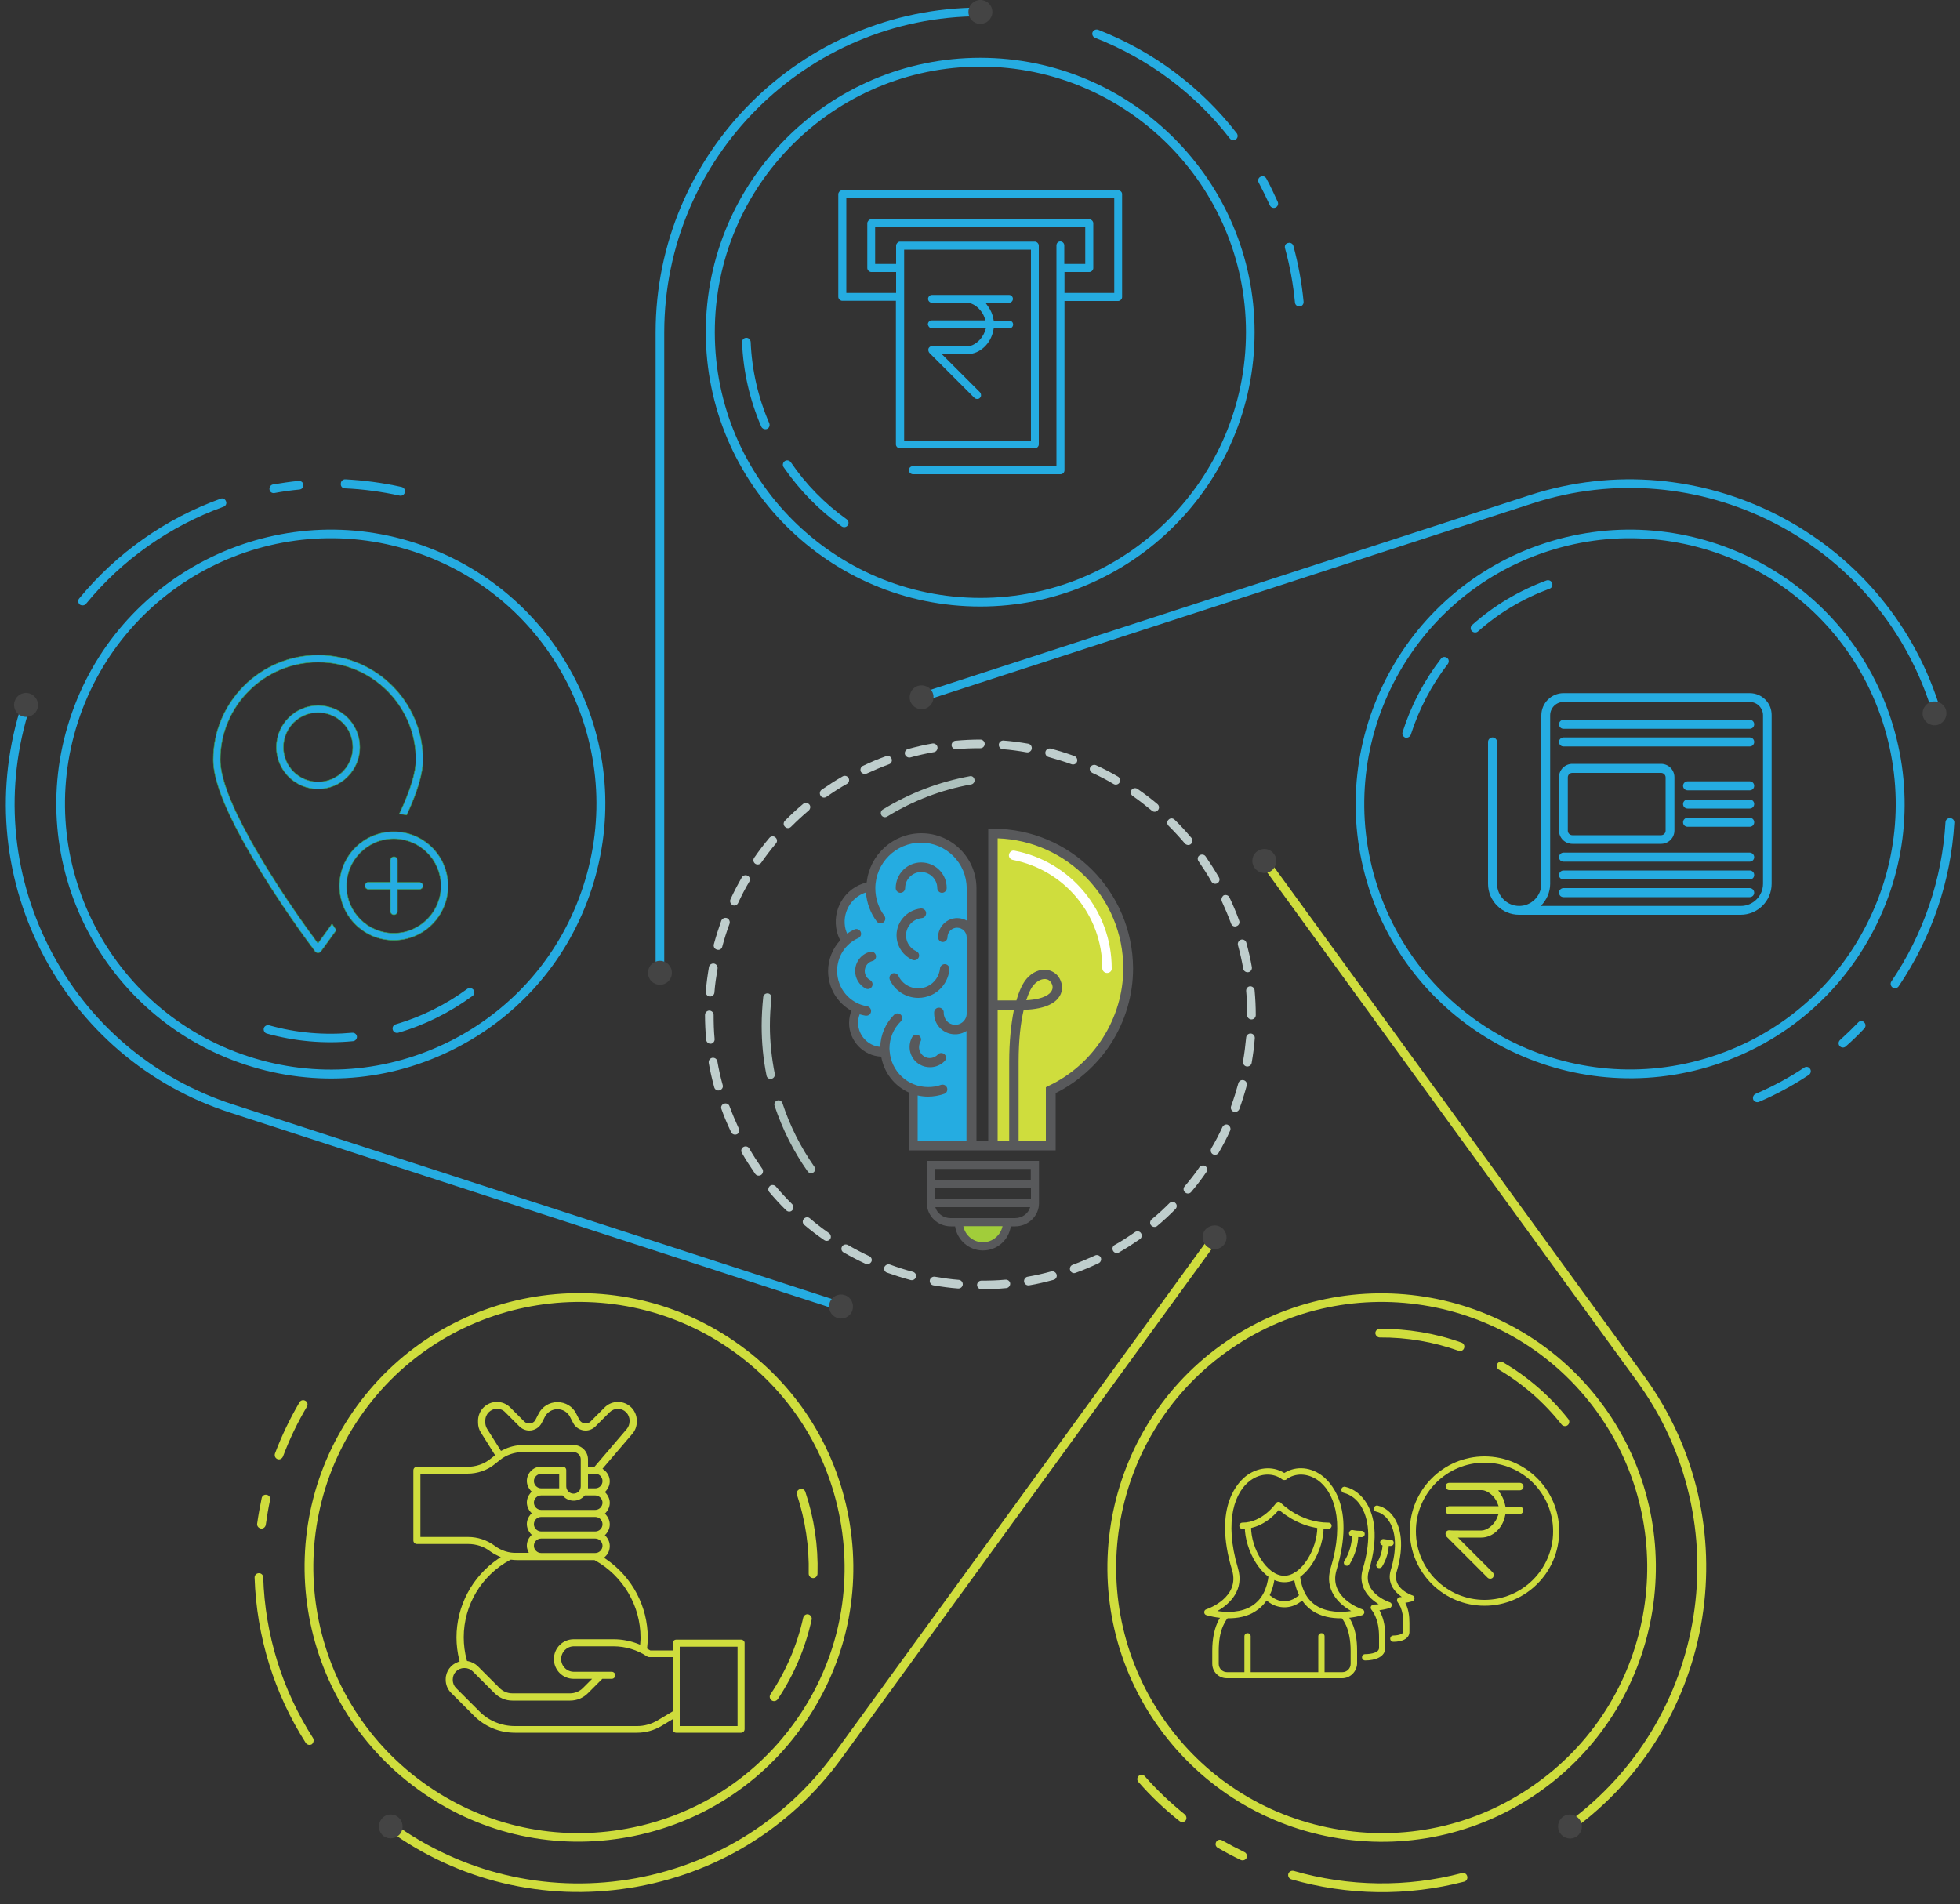 <?xml version="1.0" encoding="utf-8"?>
<!-- Generator: Adobe Illustrator 23.0.3, SVG Export Plug-In . SVG Version: 6.00 Build 0)  -->
<svg version="1.1" id="Layer_1" xmlns="http://www.w3.org/2000/svg" xmlns:xlink="http://www.w3.org/1999/xlink" x="0px" y="0px"
	 viewBox="0 0 1000 971.7" style="enable-background:new 0 0 1000 971.7;" xml:space="preserve">
<rect x="0" y="0" width="1000" height="971.7" fill="#333333" stroke="none"/>
<style type="text/css">
	.st0{fill:#25ACE1;}
	.st1{fill:#CFDD3D;}
	.st2{fill:#444444;}
	.st3{fill:#ADC1BD;}
	.st4{fill:#BFCECD;}
	.st5{fill:#A1CD3A;}
	.st6{fill:#58595B;}
	.st7{fill:#FFFFFF;}
	.st8{fill:none;stroke:#3EA352;stroke-width:0.25;stroke-miterlimit:10;}
</style>
<g>
	<path class="st0" d="M754.1,322.2c10.7-9.5,23-16.8,36.5-21.8c1.2-0.4,1.7-1.7,1.3-2.9c-0.4-1.1-1.7-1.7-2.9-1.3
		c-14,5.2-26.8,12.8-37.9,22.7c-0.9,0.8-1,2.2-0.2,3.1C751.8,322.9,753.2,323,754.1,322.2"/>
	<path class="st0" d="M719.8,374.9c4.2-13.1,10.5-25.2,18.9-36.1c0.7-1,0.6-2.4-0.4-3.1c-1-0.7-2.4-0.6-3.1,0.4
		c-8.7,11.3-15.3,23.9-19.6,37.5c-0.4,1.2,0.3,2.4,1.4,2.8C718.1,376.7,719.4,376,719.8,374.9z"/>
	<path class="st0" d="M874.9,543.4c35.6-11.6,64.5-36.3,81.5-69.6c17-33.3,20-71.2,8.4-106.8c-23.8-73.4-103-113.7-176.4-89.9
		c-73.4,23.8-113.7,103-89.9,176.4C722.3,526.9,801.4,567.2,874.9,543.4 M702.7,452.1c-23.1-71.1,15.9-147.7,87-170.8
		c71.1-23.1,147.7,15.9,170.8,87c11.2,34.4,8.3,71.2-8.1,103.4c-16.4,32.3-44.4,56.2-78.9,67.4C802.4,562.2,725.8,523.2,702.7,452.1
		"/>
	<path class="st1" d="M764.7,698.9c12.3,7.3,23.1,16.7,32,28c0.8,1,2.2,1.1,3.1,0.4c1-0.8,1.1-2.2,0.4-3.1
		c-9.3-11.7-20.5-21.5-33.3-29c-1.1-0.6-2.4-0.3-3,0.8C763.3,696.9,763.7,698.3,764.7,698.9"/>
	<path class="st1" d="M704,682.5c13.7-0.1,27.3,2.2,40.2,6.8c1.2,0.4,2.4-0.2,2.8-1.4c0.4-1.2-0.2-2.4-1.4-2.8
		c-13.4-4.8-27.5-7.1-41.7-7c-1.2,0-2.2,1-2.2,2.2C701.8,681.5,702.8,682.5,704,682.5"/>
	<path class="st1" d="M591.7,882.1c22,30.2,54.4,50.1,91.3,56c36.9,5.8,73.9-3,104.2-25c62.4-45.4,76.3-133.1,31-195.5
		c-45.4-62.4-133.1-76.3-195.5-31C560.2,731.9,546.3,819.6,591.7,882.1 M625.3,690.2c60.5-43.9,145.4-30.5,189.3,30
		c43.9,60.5,30.5,145.4-30,189.3c-29.3,21.3-65.1,29.9-100.9,24.2c-35.7-5.7-67.2-24.9-88.4-54.2C551.4,819,564.8,734.1,625.3,690.2
		"/>
	<path class="st0" d="M920.5,544.8c-7.8,5.2-16.2,9.7-24.8,13.4c-1.1,0.5-1.6,1.8-1.2,2.9c0.5,1.1,1.8,1.6,2.9,1.2
		c8.9-3.8,17.5-8.5,25.5-13.8c1-0.7,1.3-2.1,0.6-3.1C922.9,544.4,921.5,544.1,920.5,544.8"/>
	<path class="st0" d="M948.1,521.7c-3,3.1-6.1,6.1-9.3,9c-0.9,0.8-1,2.2-0.2,3.1c0.8,0.9,2.2,1,3.1,0.2c3.3-2.9,6.5-6,9.5-9.2
		c0.8-0.9,0.8-2.3-0.1-3.1C950.4,520.8,948.9,520.8,948.1,521.7"/>
	<path class="st0" d="M992.6,419.5c-1.7,29-11.2,57.1-27.6,81.3c-0.7,1-0.4,2.4,0.6,3.1c1,0.7,2.4,0.4,3.1-0.6
		c16.8-24.8,26.7-53.7,28.4-83.5c0.1-1.2-0.9-2.3-2.1-2.3C993.7,417.4,992.7,418.3,992.6,419.5"/>
	<path class="st0" d="M989.1,359.1c-28.2-86.9-121.9-134.6-208.7-106.4l-310.9,101l1.4,4.2l310.9-101
		c84.5-27.5,175.7,19,203.1,103.5L989.1,359.1z"/>
	<path class="st1" d="M604.5,925.9c-7.3-5.9-14.2-12.4-20.4-19.5c-0.8-0.9-2.2-1-3.1-0.2c-0.9,0.8-1,2.2-0.2,3.1
		c6.4,7.3,13.4,14,21,20c1,0.8,2.4,0.6,3.1-0.3C605.6,928.1,605.4,926.7,604.5,925.9"/>
	<path class="st1" d="M634.9,945.1c-3.9-1.9-7.7-3.9-11.4-6c-1.1-0.6-2.4-0.3-3,0.8c-0.6,1.1-0.3,2.4,0.8,3
		c3.8,2.2,7.7,4.3,11.7,6.2c1.1,0.5,2.4,0.1,3-1C636.5,946.9,636,945.6,634.9,945.1"/>
	<path class="st1" d="M745.9,955.8c-28.1,7.4-57.8,7-85.8-1.1c-1.2-0.3-2.4,0.3-2.8,1.5c-0.3,1.2,0.3,2.4,1.5,2.8
		c28.8,8.3,59.3,8.7,88.2,1.2c1.2-0.3,1.9-1.5,1.6-2.7C748.3,956.2,747.1,955.5,745.9,955.8"/>
	<path class="st1" d="M802.3,933.8c73.9-53.7,90.3-157.5,36.7-231.4L646.8,438l-3.6,2.6l192.1,264.4
		c52.2,71.9,36.2,172.9-35.7,225.2L802.3,933.8z"/>
	<path class="st2" d="M797.4,927.1c2.7-2,6.5-1.4,8.5,1.4c2,2.7,1.4,6.5-1.3,8.5c-2.7,2-6.5,1.4-8.5-1.4
		C794.1,932.9,794.7,929.1,797.4,927.1"/>
	<path class="st2" d="M641.5,434.4c2.7-2,6.5-1.4,8.5,1.4c2,2.7,1.4,6.5-1.3,8.5c-2.7,2-6.5,1.4-8.5-1.3
		C638.1,440.2,638.7,436.3,641.5,434.4"/>
	<path class="st1" d="M409.8,825.5c-3.1,14-8.7,27.1-16.7,39.1c-0.7,1-0.4,2.4,0.6,3.1c1,0.7,2.4,0.4,3.1-0.6
		c8.3-12.4,14.1-26.1,17.3-40.6c0.3-1.2-0.5-2.4-1.7-2.7C411.3,823.5,410.1,824.3,409.8,825.5"/>
	<path class="st1" d="M406.6,762.7c4.3,13,6.3,26.6,6,40.3c0,1.2,0.9,2.2,2.2,2.3c1.2,0,2.2-0.9,2.3-2.2c0.4-14.2-1.7-28.3-6.2-41.8
		c-0.4-1.2-1.6-1.8-2.8-1.4C406.9,760.3,406.2,761.5,406.6,762.7"/>
	<path class="st1" d="M182.1,717.5c-45.4,62.4-31.5,150.1,31,195.5c30.2,22,67.2,30.9,104.2,25c36.9-5.9,69.4-25.7,91.3-56
		c22-30.2,30.9-67.2,25-104.2c-5.9-36.9-25.7-69.4-56-91.3C315.2,641.2,227.5,655.1,182.1,717.5 M375,690.2
		c29.3,21.3,48.5,52.7,54.2,88.4c5.7,35.8-2.9,71.6-24.2,100.9c-21.3,29.3-52.7,48.5-88.4,54.2c-35.8,5.7-71.6-2.9-100.9-24.2
		c-60.5-43.9-73.9-128.8-30-189.3C229.6,659.7,314.6,646.3,375,690.2"/>
	<path class="st1" d="M144.4,743.2c3.3-8.8,7.4-17.3,12.2-25.4c0.6-1.1,0.3-2.4-0.8-3c-1.1-0.6-2.4-0.3-3,0.8
		c-4.9,8.3-9.1,17.1-12.5,26.1c-0.4,1.2,0.1,2.4,1.3,2.9C142.7,745,143.9,744.4,144.4,743.2"/>
	<path class="st1" d="M135.6,778.1c0.6-4.3,1.3-8.5,2.2-12.7c0.3-1.2-0.5-2.4-1.7-2.6c-1.2-0.3-2.4,0.5-2.6,1.7
		c-0.9,4.3-1.7,8.7-2.3,13c-0.2,1.2,0.7,2.3,1.9,2.5C134.3,780.2,135.4,779.3,135.6,778.1z"/>
	<path class="st1" d="M159.7,886.9c-15.7-24.5-24.5-52.8-25.4-82c0-1.2-1.1-2.2-2.3-2.1c-1.2,0-2.2,1.1-2.1,2.3
		c1,30,10,59.1,26.1,84.3c0.7,1,2,1.3,3.1,0.7C160,889.3,160.3,888,159.7,886.9"/>
	<path class="st1" d="M198,933.8c35.8,26,79.6,36.5,123.3,29.6c43.7-6.9,82.1-30.4,108.1-66.2l192.1-264.4l-3.6-2.6L425.8,894.6
		c-25.3,34.8-62.7,57.7-105.2,64.5c-42.5,6.7-85.1-3.5-120-28.8L198,933.8z"/>
	<path class="st2" d="M202.9,927.1c2.7,2,3.3,5.8,1.4,8.5c-2,2.7-5.8,3.3-8.5,1.4c-2.7-2-3.3-5.8-1.3-8.5
		C196.3,925.7,200.2,925.1,202.9,927.1"/>
	<path class="st2" d="M623.3,626.5c2.7,2,3.3,5.8,1.3,8.5c-2,2.7-5.8,3.3-8.5,1.3c-2.7-2-3.3-5.8-1.4-8.5
		C616.8,625.1,620.6,624.5,623.3,626.5"/>
	<path class="st0" d="M179.7,527c-14.3,1.3-28.5,0.1-42.4-3.8c-1.2-0.3-2.4,0.4-2.7,1.5c-0.3,1.2,0.4,2.4,1.5,2.7
		c14.4,4,29.2,5.3,44,3.9c1.2-0.1,2.1-1.2,2-2.4C182,527.8,180.9,526.9,179.7,527"/>
	<path class="st0" d="M238.4,504.6c-11,8.1-23.3,14.2-36.5,18.1c-1.2,0.3-1.9,1.6-1.5,2.8c0.3,1.2,1.6,1.8,2.8,1.5
		c13.7-4,26.4-10.4,37.9-18.8c1-0.7,1.2-2.1,0.5-3.1C240.8,504.1,239.4,503.9,238.4,504.6"/>
	<path class="st0" d="M212,277.1C138.6,253.3,59.4,293.6,35.6,367c-23.9,73.4,16.5,152.5,89.9,176.4c35.6,11.6,73.5,8.6,106.8-8.4
		c33.3-17,58-45.9,69.6-81.5c11.6-35.6,8.6-73.5-8.4-106.8C276.5,313.4,247.5,288.7,212,277.1 M297.6,452.1
		c-11.2,34.4-35.1,62.4-67.4,78.9c-32.3,16.4-69,19.3-103.4,8.1c-71.1-23.1-110.1-99.7-87-170.8c23.1-71.1,99.7-110.1,170.8-87
		c34.4,11.2,62.4,35.1,78.9,67.4C305.9,381,308.8,417.7,297.6,452.1"/>
	<path class="st0" d="M175.9,249.2c9.4,0.4,18.8,1.7,28,3.7c1.2,0.3,2.4-0.5,2.7-1.7c0.3-1.2-0.5-2.4-1.7-2.7
		c-9.4-2.1-19.1-3.4-28.7-3.9c-1.2-0.1-2.3,0.9-2.3,2.1C173.7,248.1,174.6,249.1,175.9,249.2"/>
	<path class="st0" d="M140,251.6c4.2-0.8,8.5-1.4,12.8-1.8c1.2-0.1,2.1-1.2,2-2.4c-0.1-1.2-1.2-2.1-2.4-2c-4.4,0.4-8.8,1.1-13.1,1.8
		c-1.2,0.2-2,1.4-1.8,2.6C137.6,251,138.8,251.8,140,251.6"/>
	<path class="st0" d="M43.9,308.1c18.4-22.5,42.7-39.6,70.1-49.5c1.2-0.4,1.8-1.7,1.3-2.8c-0.4-1.2-1.7-1.8-2.8-1.3
		c-28.2,10.2-53.1,27.8-72.1,50.9c-0.8,0.9-0.6,2.3,0.3,3.1C41.8,309.2,43.2,309,43.9,308.1z"/>
	<path class="st0" d="M11.2,359.1C-2.5,401.1,1,446,21.1,485.5c20.1,39.4,54.3,68.7,96.4,82.3l310.9,101l1.4-4.2l-310.9-101
		c-41-13.3-74.3-41.8-93.8-80.1c-19.5-38.4-23-82.1-9.7-123L11.2,359.1z"/>
	<path class="st2" d="M19.1,361.6c-1,3.2-4.5,5-7.7,3.9c-3.2-1-5-4.5-3.9-7.7c1-3.2,4.5-5,7.7-3.9C18.4,355,20.1,358.4,19.1,361.6"
		/>
	<path class="st2" d="M434.9,668.6c-1,3.2-4.5,5-7.7,3.9c-3.2-1-5-4.5-3.9-7.7c1-3.2,4.5-5,7.7-3.9
		C434.2,661.9,435.9,665.4,434.9,668.6"/>
	<path class="st0" d="M392.5,216c-5.7-13.1-8.9-27.1-9.5-41.5c-0.1-1.2-1.1-2.2-2.3-2.1c-1.2,0-2.2,1.1-2.1,2.3
		c0.6,14.9,3.9,29.4,9.8,43c0.5,1.1,1.8,1.6,2.9,1.2C392.4,218.5,392.9,217.2,392.5,216"/>
	<path class="st0" d="M432,265c-11.2-8-20.8-17.8-28.5-29.1c-0.7-1-2.1-1.3-3.1-0.6c-1,0.7-1.3,2.1-0.6,3.1
		c8.1,11.7,18,21.9,29.6,30.2c1,0.7,2.4,0.5,3.1-0.5C433.2,267.1,433,265.7,432,265"/>
	<path class="st0" d="M640.1,169.5c0-77.2-62.8-140-140-140c-77.2,0-140,62.8-140,140c0,77.2,62.8,140,140,140
		C577.3,309.5,640.1,246.7,640.1,169.5 M500.2,305.1c-74.7,0-135.5-60.8-135.5-135.5C364.6,94.8,425.4,34,500.2,34
		c74.7,0,135.5,60.8,135.5,135.5C635.7,244.3,574.9,305.1,500.2,305.1"/>
	<path class="st0" d="M655.6,126.6c2.5,9,4.2,18.4,5.1,27.8c0.1,1.2,1.2,2.1,2.4,2c1.2-0.1,2.1-1.2,2-2.4
		c-0.9-9.6-2.7-19.2-5.2-28.5c-0.3-1.2-1.6-1.9-2.7-1.5C656,124.1,655.3,125.4,655.6,126.6"/>
	<path class="st0" d="M642.2,93.2c2,3.8,3.9,7.7,5.7,11.6c0.5,1.1,1.8,1.6,2.9,1.1c1.1-0.5,1.6-1.8,1.1-2.9c-1.8-4-3.7-8-5.8-11.9
		c-0.6-1.1-1.9-1.5-3-0.9C642,90.7,641.6,92.1,642.2,93.2"/>
	<path class="st0" d="M558.7,19.3c27.1,10.6,50.9,28.3,68.8,51.4c0.8,1,2.1,1.1,3.1,0.4c1-0.8,1.1-2.1,0.4-3.1
		c-18.4-23.7-42.8-41.9-70.7-52.8c-1.1-0.4-2.4,0.1-2.9,1.3C557,17.6,557.6,18.9,558.7,19.3"/>
	<path class="st0" d="M500.2,3.9c-91.3,0-165.7,74.3-165.7,165.7v326.9h4.4V169.5C339,80.6,411.3,8.3,500.2,8.3V3.9z"/>
	<path class="st2" d="M500.2,12.2c-3.4,0-6.1-2.7-6.1-6.1s2.7-6.1,6.1-6.1c3.4,0,6.1,2.7,6.1,6.1S503.5,12.2,500.2,12.2"/>
	<path class="st2" d="M336.7,502.5c-3.4,0-6.1-2.7-6.1-6.1c0-3.4,2.7-6.1,6.1-6.1s6.1,2.7,6.1,6.1
		C342.8,499.8,340.1,502.5,336.7,502.5"/>
	<path class="st3" d="M399.2,562.9c-0.4-1.1-1.6-1.7-2.7-1.3c-1.1,0.4-1.7,1.6-1.3,2.7c4,11.9,9.6,23.2,16.9,33.5
		c0.7,0.9,2,1.2,2.9,0.5c1-0.7,1.2-2,0.5-2.9C408.5,585.4,403,574.5,399.2,562.9 M392.8,523.4c0-4.8,0.3-9.5,0.8-14.2
		c0.1-1.2-0.7-2.2-1.9-2.3c-1.1-0.1-2.2,0.7-2.3,1.9c-0.5,4.8-0.8,9.8-0.8,14.7c0,8.5,0.8,17,2.5,25.4c0.2,1.1,1.3,1.9,2.5,1.6
		c1.1-0.2,1.9-1.3,1.7-2.5C393.7,539.9,392.8,531.7,392.8,523.4 M494.8,396.1c-15.8,2.9-30.7,8.6-44.4,17c-1,0.6-1.3,1.9-0.7,2.9
		c0.6,1,1.9,1.3,2.9,0.7c13.2-8.1,27.7-13.7,42.9-16.4c1.1-0.2,1.9-1.3,1.7-2.4C497,396.6,495.9,395.8,494.8,396.1"/>
	<path class="st4" d="M487.9,382.3c4.1-0.4,8.2-0.5,12.3-0.5c1.2,0,2.2-1,2.2-2.2c0-1.2-1-2.2-2.2-2.2c-4.2,0-8.5,0.2-12.7,0.6
		c-1.2,0.1-2.1,1.2-2,2.4C485.6,381.5,486.7,382.4,487.9,382.3"/>
	<path class="st4" d="M513,653c-4.1,0.4-8.2,0.5-12.3,0.5c-1.2,0-2.2,1-2.2,2.2c0,1.2,1,2.2,2.2,2.2c4.2,0,8.5-0.2,12.7-0.6
		c1.2-0.1,2.1-1.2,2-2.4C515.3,653.8,514.2,652.9,513,653"/>
	<path class="st4" d="M464.5,386.5c3.9-1.1,8-2,12-2.7c1.2-0.2,2-1.4,1.8-2.6c-0.2-1.2-1.4-2-2.6-1.8c-4.2,0.7-8.3,1.7-12.4,2.8
		c-1.2,0.3-1.9,1.5-1.6,2.7C462.1,386.1,463.3,386.8,464.5,386.5"/>
	<path class="st4" d="M536.3,648.8c-3.9,1.1-8,2-12,2.7c-1.2,0.2-2,1.4-1.8,2.6c0.2,1.2,1.4,2,2.6,1.8c4.2-0.7,8.3-1.7,12.4-2.8
		c1.2-0.3,1.9-1.5,1.6-2.7C538.7,649.2,537.5,648.5,536.3,648.8"/>
	<path class="st4" d="M442.3,394.7c3.7-1.7,7.5-3.3,11.3-4.7c1.2-0.4,1.7-1.7,1.3-2.8c-0.4-1.2-1.7-1.8-2.9-1.3
		c-4,1.4-7.9,3.1-11.7,4.9c-1.1,0.5-1.6,1.8-1.1,3C439.8,394.8,441.1,395.2,442.3,394.7"/>
	<path class="st4" d="M558.6,640.7c-3.7,1.7-7.5,3.3-11.3,4.7c-1.2,0.4-1.7,1.7-1.3,2.8c0.4,1.2,1.7,1.8,2.8,1.3
		c4-1.4,7.9-3.1,11.7-4.9c1.1-0.5,1.6-1.8,1.1-3C561,640.6,559.7,640.1,558.6,640.7"/>
	<path class="st4" d="M421.7,406.6c3.3-2.3,6.8-4.6,10.4-6.6c1.1-0.6,1.4-2,0.8-3c-0.6-1.1-2-1.4-3-0.8c-3.7,2.1-7.2,4.4-10.7,6.8
		c-1,0.7-1.2,2.1-0.5,3.1C419.3,407.1,420.7,407.3,421.7,406.6"/>
	<path class="st4" d="M579.1,628.7c-3.3,2.3-6.8,4.6-10.4,6.6c-1.1,0.6-1.4,2-0.8,3c0.6,1.1,2,1.4,3,0.8c3.7-2.1,7.2-4.4,10.7-6.8
		c1-0.7,1.2-2.1,0.5-3.1C581.5,628.3,580.1,628,579.1,628.7"/>
	<path class="st4" d="M403.6,421.9c2.9-2.9,5.9-5.7,9-8.3c0.9-0.8,1.1-2.2,0.3-3.1c-0.8-0.9-2.2-1.1-3.1-0.3
		c-3.2,2.7-6.4,5.6-9.3,8.6c-0.9,0.9-0.9,2.3,0,3.1C401.3,422.8,402.7,422.8,403.6,421.9"/>
	<path class="st4" d="M596.7,613.9c-2.9,2.9-5.9,5.7-9.1,8.3c-0.9,0.8-1.1,2.2-0.3,3.1c0.8,0.9,2.2,1.1,3.1,0.3
		c3.2-2.7,6.4-5.6,9.3-8.6c0.9-0.9,0.9-2.3,0-3.1C599,613.1,597.6,613.1,596.7,613.9"/>
	<path class="st4" d="M388.4,440.2c2.3-3.3,4.8-6.6,7.5-9.8c0.8-0.9,0.7-2.3-0.3-3.1c-0.9-0.8-2.3-0.7-3.1,0.3
		c-2.7,3.2-5.3,6.6-7.7,10.1c-0.7,1-0.5,2.4,0.6,3.1C386.3,441.4,387.7,441.2,388.4,440.2"/>
	<path class="st4" d="M611.9,595.7c-2.3,3.4-4.9,6.6-7.5,9.7c-0.8,0.9-0.7,2.3,0.3,3.1c0.9,0.8,2.3,0.7,3.1-0.3
		c2.7-3.2,5.3-6.6,7.7-10.1c0.7-1,0.5-2.4-0.6-3.1C614,594.5,612.6,594.7,611.9,595.7"/>
	<path class="st4" d="M376.6,460.8c1.7-3.7,3.6-7.4,5.7-10.9c0.6-1.1,0.3-2.4-0.8-3c-1.1-0.6-2.4-0.2-3,0.8
		c-2.1,3.7-4.1,7.4-5.8,11.2c-0.5,1.1,0,2.4,1.1,3C374.7,462.4,376.1,461.9,376.6,460.8"/>
	<path class="st4" d="M623.7,575.1c-1.7,3.7-3.6,7.4-5.7,10.9c-0.6,1.1-0.2,2.4,0.8,3c1.1,0.6,2.4,0.2,3-0.8
		c2.1-3.6,4.1-7.4,5.8-11.2c0.5-1.1,0-2.4-1.1-3C625.6,573.5,624.3,574,623.7,575.1"/>
	<path class="st4" d="M368.5,483.1c1-3.9,2.3-7.9,3.7-11.7c0.4-1.2-0.2-2.4-1.3-2.9c-1.2-0.4-2.4,0.2-2.9,1.3c-1.4,4-2.7,8-3.8,12.1
		c-0.3,1.2,0.4,2.4,1.6,2.7C367,485,368.2,484.3,368.5,483.1"/>
	<path class="st4" d="M631.8,552.8c-1.1,4-2.3,7.9-3.7,11.7c-0.4,1.2,0.2,2.4,1.3,2.8c1.2,0.4,2.4-0.2,2.9-1.3
		c1.4-3.9,2.7-8,3.8-12.1c0.3-1.2-0.4-2.4-1.6-2.7C633.3,550.9,632.1,551.6,631.8,552.8"/>
	<path class="st4" d="M364.5,506.5c0.3-4.1,0.9-8.1,1.6-12.2c0.2-1.2-0.6-2.4-1.8-2.6c-1.2-0.2-2.4,0.6-2.6,1.8
		c-0.7,4.2-1.3,8.4-1.6,12.6c-0.1,1.2,0.8,2.3,2,2.4C363.3,508.6,364.4,507.7,364.5,506.5"/>
	<path class="st4" d="M635.8,529.4c-0.4,4.1-0.9,8.2-1.6,12.2c-0.2,1.2,0.6,2.4,1.8,2.6s2.4-0.6,2.6-1.8c0.7-4.1,1.3-8.3,1.6-12.6
		c0.1-1.2-0.8-2.3-2-2.4C637,527.3,635.9,528.2,635.8,529.4"/>
	<path class="st4" d="M364.6,530.2c-0.4-4.1-0.5-8.2-0.5-12.3c0-1.2-1-2.2-2.2-2.2c-1.2,0-2.2,1-2.2,2.2c0,4.2,0.2,8.5,0.6,12.7
		c0.1,1.2,1.2,2.1,2.4,2C363.8,532.5,364.7,531.4,364.6,530.2"/>
	<path class="st4" d="M635.8,505.7c0.4,4.1,0.5,8.2,0.5,12.3c0,1.2,1,2.2,2.2,2.2c1.2,0,2.2-1,2.2-2.2c0-4.2-0.2-8.4-0.6-12.7
		c-0.1-1.2-1.2-2.1-2.4-2C636.6,503.4,635.7,504.4,635.8,505.7"/>
	<path class="st4" d="M368.7,553.6c-1.1-3.9-2-8-2.7-12c-0.2-1.2-1.4-2-2.6-1.8c-1.2,0.2-2,1.4-1.8,2.6c0.7,4.2,1.7,8.3,2.8,12.4
		c0.3,1.2,1.5,1.9,2.7,1.6C368.4,556,369.1,554.8,368.7,553.6"/>
	<path class="st4" d="M631.6,482.3c1.1,4,2,8,2.7,12c0.2,1.2,1.4,2,2.6,1.8c1.2-0.2,2-1.4,1.8-2.6c-0.7-4.1-1.7-8.3-2.8-12.4
		c-0.3-1.2-1.5-1.9-2.7-1.6C632,479.9,631.3,481.1,631.6,482.3"/>
	<path class="st4" d="M376.9,575.8c-1.7-3.7-3.3-7.5-4.7-11.3c-0.4-1.2-1.7-1.7-2.8-1.3c-1.2,0.4-1.8,1.7-1.3,2.8
		c1.4,4,3.1,7.9,4.9,11.7c0.5,1.1,1.8,1.6,3,1.1C377,578.3,377.4,577,376.9,575.8"/>
	<path class="st4" d="M623.4,460c1.7,3.7,3.3,7.5,4.7,11.3h0c0.4,1.2,1.7,1.8,2.8,1.3c1.2-0.4,1.8-1.7,1.3-2.9
		c-1.4-3.9-3.1-7.9-4.9-11.7c-0.5-1.1-1.8-1.6-3-1.1C623.4,457.6,622.9,458.9,623.4,460"/>
	<path class="st4" d="M388.9,596.4c-2.3-3.3-4.6-6.8-6.6-10.3c-0.6-1.1-2-1.4-3-0.8c-1.1,0.6-1.4,2-0.8,3c2.1,3.7,4.4,7.2,6.8,10.7
		c0.7,1,2.1,1.2,3.1,0.5C389.3,598.8,389.6,597.4,388.9,596.4"/>
	<path class="st4" d="M611.5,439.5c2.3,3.4,4.6,6.8,6.6,10.4c0.6,1.1,2,1.4,3,0.8c1.1-0.6,1.4-2,0.8-3c-2.1-3.6-4.4-7.2-6.8-10.7
		c-0.7-1-2.1-1.2-3.1-0.5C611,437.1,610.8,438.5,611.5,439.5"/>
	<path class="st4" d="M404.2,614.5c-2.9-2.9-5.7-5.9-8.3-9c-0.8-0.9-2.2-1.1-3.1-0.3c-0.9,0.8-1.1,2.2-0.3,3.1
		c2.7,3.2,5.6,6.4,8.6,9.3c0.9,0.9,2.3,0.9,3.1,0C405,616.8,405,615.4,404.2,614.5"/>
	<path class="st4" d="M596.2,421.4c2.9,2.9,5.7,5.9,8.3,9c0.8,0.9,2.2,1.1,3.1,0.3c0.9-0.8,1.1-2.2,0.3-3.1
		c-2.7-3.2-5.6-6.4-8.6-9.3c-0.9-0.9-2.3-0.9-3.1,0C595.3,419.1,595.3,420.5,596.2,421.4"/>
	<path class="st4" d="M422.9,629.2c-3.3-2.3-6.6-4.8-9.7-7.5c-0.9-0.8-2.3-0.7-3.1,0.3c-0.8,0.9-0.7,2.3,0.3,3.1
		c3.2,2.7,6.6,5.3,10.1,7.7h0c1,0.7,2.4,0.5,3.1-0.6C424.2,631.3,423.9,629.9,422.9,629.2"/>
	<path class="st4" d="M577.9,406.2c3.4,2.3,6.6,4.9,9.8,7.5c0.9,0.8,2.3,0.7,3.1-0.3c0.8-0.9,0.7-2.3-0.3-3.1
		c-3.2-2.7-6.6-5.3-10.1-7.7c-1-0.7-2.4-0.5-3.1,0.5C576.7,404.1,576.9,405.5,577.9,406.2"/>
	<path class="st4" d="M443.5,641c-3.6-1.7-7.3-3.6-10.9-5.7c-1.1-0.6-2.4-0.2-3,0.8c-0.6,1.1-0.3,2.4,0.8,3
		c3.7,2.1,7.5,4.1,11.2,5.8c1.1,0.5,2.4,0,3-1.1C445.1,642.8,444.6,641.5,443.5,641"/>
	<path class="st4" d="M557.3,394.4c3.7,1.7,7.4,3.6,10.9,5.7c1.1,0.6,2.4,0.2,3-0.8c0.6-1.1,0.2-2.4-0.8-3
		c-3.6-2.1-7.4-4.1-11.2-5.8c-1.1-0.5-2.4,0-3,1.1C555.7,392.5,556.2,393.8,557.3,394.4"/>
	<path class="st4" d="M465.8,649c-3.9-1-7.9-2.3-11.7-3.7c-1.2-0.4-2.4,0.2-2.9,1.3c-0.4,1.2,0.2,2.4,1.3,2.8c4,1.4,8,2.7,12.1,3.8
		c1.2,0.3,2.4-0.4,2.7-1.6C467.7,650.6,467,649.4,465.8,649"/>
	<path class="st4" d="M535,386.3c3.9,1.1,7.9,2.3,11.7,3.7c1.2,0.4,2.4-0.2,2.8-1.3c0.4-1.2-0.2-2.4-1.3-2.9
		c-3.9-1.4-8-2.7-12.1-3.8c-1.2-0.3-2.4,0.4-2.7,1.6C533.1,384.8,533.8,386,535,386.3"/>
	<path class="st4" d="M489.2,653.1c-4-0.3-8.1-0.9-12.2-1.6c-1.2-0.2-2.4,0.6-2.6,1.8c-0.2,1.2,0.6,2.4,1.8,2.6
		c4.2,0.7,8.4,1.3,12.6,1.6c1.2,0.1,2.3-0.8,2.4-2C491.3,654.3,490.4,653.2,489.2,653.1"/>
	<path class="st4" d="M511.6,382.3c4.1,0.3,8.2,0.9,12.2,1.6c1.2,0.2,2.4-0.6,2.6-1.8c0.2-1.2-0.6-2.4-1.8-2.6
		c-4.1-0.7-8.4-1.3-12.6-1.6c-1.2-0.1-2.3,0.8-2.4,2C509.5,381.1,510.4,382.2,511.6,382.3"/>
	<path class="st1" d="M506.8,425.3c-0.1,0-0.1,0-0.2,0v159.2h29.5v-28.3c23.3-11,39.4-34.7,39.4-62.2
		C575.5,456.1,544.7,425.3,506.8,425.3"/>
	<path class="st5" d="M501.5,635.9c6.8,0,12.3-5.5,12.3-12.3h-24.6C489.2,630.4,494.7,635.9,501.5,635.9"/>
	<path class="st6" d="M517.8,621.6h-32.8c-3.7,0-6.9-2.4-7.8-5.6h48.4C524.7,619.2,521.6,621.6,517.8,621.6 M501.5,633.9
		c-4.9,0-9.1-3.5-10-8.2h20C510.5,630.4,506.4,633.9,501.5,633.9 M525.9,602.1h-49v-5.6h49V602.1z M477,606.2h49v5.7h-49V606.2z
		 M472.9,592.4v21.6c0,6.5,5.5,11.8,12.2,11.8h2.2c1,6.9,7,12.3,14.2,12.3c7.2,0,13.2-5.3,14.2-12.3h2.2c6.7,0,12.2-5.3,12.2-11.8
		v-21.6H472.9z"/>
	<path class="st7" d="M564.8,496.5c-1.3,0-2.4-1.1-2.4-2.4c0-27-19.2-50.2-45.7-55.3c-1.3-0.3-2.2-1.5-1.9-2.8
		c0.3-1.3,1.5-2.2,2.8-1.9c28.7,5.5,49.6,30.7,49.6,60C567.3,495.5,566.2,496.5,564.8,496.5"/>
	<path class="st0" d="M470,427.9c-13.9,0-25.2,11-25.7,24.8c-1,0.1-1.8,0.3-2,0.3c-9.7,2.5-15.6,12.3-13.1,22.1
		c0.2,0.8,0.9,2.5,2.1,5.2c-3.5,3.7-6.5,9.5-6.5,15c0,8.1,3.9,15.3,12.7,19.1c-1.5,3.4-2,6.1-2,7.9c0,8.2,6.6,14.8,14.8,14.8
		c0.1,0,0.7,0,1.4-0.1c0.6,9,6.6,16.1,14.8,18.9c0,15.6-0.1,28.4-0.1,28.4h29.4V459.3v-5.8C495.7,439.4,484.2,427.9,470,427.9"/>
	<path class="st6" d="M523.6,510.4c1.2-3.7,2.5-6.4,3.9-7.9c1.6-1.8,3.6-2.9,5.4-2.9c0.2,0,0.3,0,0.5,0c1.3,0.1,2.3,0.8,3,2
		c0.5,0.8,1.1,2.4,0.1,4.1C535.8,507,533.1,509.9,523.6,510.4 M535,554.1l-1.4,0.7v27.4h-13.9v-40.4c0-10.9,1-19.8,2.6-26.5
		c11.9-0.3,16.6-4,18.4-7.1c1.6-2.7,1.5-6-0.1-8.9c-1.4-2.5-3.9-4.1-6.7-4.4c-3.5-0.4-7.2,1.2-10,4.4c-2.1,2.4-3.9,6.2-5.3,11.2H509
		v-82.7c35.5,1.2,64.1,30.5,64.1,66.3C573.1,519.6,558.1,543.2,535,554.1 M514.9,541.8v40.4H509v-66.8h8.3
		C515.8,522.7,514.9,531.8,514.9,541.8 M493.3,453.6v16.2c-1.4-0.8-3.1-1.3-4.9-1.3c-5.4,0-9.8,4.4-9.8,9.8c0,1.3,1.1,2.4,2.4,2.4
		c1.3,0,2.4-1.1,2.4-2.4c0-2.7,2.2-4.9,4.9-4.9c2.7,0,4.9,2.2,4.9,4.9v39.3c-0.2,2.7-2.3,4.9-5,5.3c-1.5,0.2-3.1-0.2-4.3-1.1
		c-1.2-0.9-2-2.3-2.3-3.8c-0.1-0.4-0.1-0.8-0.1-1.2c0.1-1.3-0.9-2.5-2.3-2.6c-1.3-0.1-2.5,0.9-2.6,2.3c0,0.7,0,1.4,0.1,2.2
		c0.4,2.8,1.9,5.3,4.2,7c1.9,1.4,4.1,2.1,6.4,2.1c0.5,0,1,0,1.5-0.1c1.6-0.2,3-0.8,4.3-1.6v56.2h-24.9v-23.3
		c1.7,0.4,3.5,0.6,5.3,0.6c2.8,0,5.6-0.5,8.2-1.4c1.3-0.4,1.9-1.8,1.5-3.1c-0.5-1.3-1.8-1.9-3.1-1.5c-2.1,0.8-4.3,1.1-6.6,1.1
		c-10.4,0-18.9-8.1-19.6-18.3c0-0.4-0.1-0.9-0.1-1.3c0-5.2,2-10.2,5.8-13.9c0.9-0.9,0.9-2.5,0-3.4c-0.9-0.9-2.5-0.9-3.4,0
		c-4.4,4.4-6.9,10.2-7.1,16.4c-6.3-0.5-11.3-5.9-11.3-12.3c0-1.6,0.3-3,0.8-4.3c1,0.3,2,0.5,3,0.7c0.1,0,0.3,0,0.4,0
		c1.2,0,2.2-0.8,2.4-2c0.2-1.3-0.7-2.6-2-2.8c-8.9-1.5-15.3-9.1-15.3-18.1c0-7.2,4.2-13.8,10.8-16.7c1.2-0.5,1.8-2,1.2-3.2
		c-0.5-1.2-2-1.8-3.2-1.2c-1.3,0.6-2.5,1.3-3.7,2.1c-0.3-0.7-0.6-1.5-0.8-2.2c-2-8.1,2.6-16.3,10.4-18.8c0.4,5.4,2.3,10.5,5.5,14.8
		c0.5,0.6,1.2,1,1.9,1c0.5,0,1-0.2,1.5-0.5c1.1-0.8,1.3-2.3,0.5-3.4c-3-4-4.6-8.9-4.6-14c0-12.8,10.4-23.3,23.3-23.3
		c12.8,0,23.3,10.4,23.3,23.3c0,0.1,0,0.2,0,0.2C493.3,453.5,493.3,453.6,493.3,453.6 M506.8,422.9l-2.6,0v159.3h-6v-64.4
		c0,0,0,0,0-0.1c0,0,0-0.1,0-0.1v-63.9c0-0.1,0-0.2,0-0.2c0-0.1,0-0.2,0-0.2c0-15.5-12.6-28.1-28.1-28.1c-14.5,0-26.4,11-27.9,25.1
		c-0.1,0-0.2,0-0.3,0.1c-5.3,1.3-9.8,4.7-12.6,9.4c-2.8,4.7-3.6,10.3-2.3,15.6c0.4,1.5,0.9,3,1.7,4.4c-3.9,4.2-6.2,9.8-6.2,15.7
		c0,8.6,4.7,16.3,11.9,20.3c-0.7,1.7-1.2,3.7-1.2,6.2c0,9.2,7.3,16.8,16.4,17.2c1.4,8.2,6.8,15,14.1,18.3c0,0.1,0,0.2,0,0.3V587
		l74.9,0v-29.2c11.4-5.7,21.1-14.4,28.1-25.1c7.4-11.5,11.4-24.8,11.4-38.6C577.9,454.8,546,422.9,506.8,422.9"/>
	<path class="st6" d="M443.9,485.7c-4.5,1.1-7.6,5.2-7.6,9.8c0,3.7,2,7.1,5.3,8.9c0.4,0.2,0.8,0.3,1.2,0.3c0.9,0,1.7-0.5,2.1-1.3
		c0.6-1.2,0.2-2.6-1-3.3c-1.7-0.9-2.7-2.7-2.7-4.6c0-2.4,1.6-4.5,3.9-5.1c1.3-0.3,2.1-1.6,1.8-2.9
		C446.5,486.1,445.2,485.3,443.9,485.7"/>
	<path class="st6" d="M470.3,468.5c1.3-0.1,2.3-1.3,2.2-2.7c-0.1-1.3-1.3-2.3-2.7-2.2c-7.5,0.8-13.1,7.5-12.3,15.1
		c0.5,4.9,3.6,9.1,8,11.1c0.3,0.1,0.7,0.2,1,0.2c0.9,0,1.8-0.5,2.2-1.4c0.6-1.2,0-2.7-1.2-3.2c-2.9-1.3-4.9-4.1-5.2-7.2
		C461.8,473.4,465.4,469,470.3,468.5"/>
	<path class="st6" d="M473.2,503.3c-5.6,2.6-12.2,0.2-14.8-5.3c-0.6-1.2-2-1.7-3.2-1.2c-1.2,0.6-1.7,2-1.2,3.2
		c2.7,5.8,8.5,9.2,14.5,9.2c2.3,0,4.6-0.5,6.8-1.5c5.1-2.4,8.6-7.4,9.1-13.1c0.1-1.3-0.9-2.5-2.2-2.6c-1.3-0.1-2.5,0.9-2.6,2.2
		C479.2,498.1,476.8,501.6,473.2,503.3"/>
	<path class="st6" d="M471.7,539.2c-2.7-1.5-3.6-4.9-2.1-7.6c0.7-1.2,0.2-2.6-0.9-3.3c-1.2-0.7-2.6-0.2-3.3,0.9
		c-2.8,5-1,11.4,4,14.1c1.6,0.9,3.3,1.3,5.1,1.3c2.8,0,5.5-1.1,7.5-3.2c0.9-1,0.9-2.5-0.1-3.4c-1-0.9-2.5-0.9-3.4,0.1
		C476.7,540,473.9,540.5,471.7,539.2"/>
	<path class="st6" d="M470,440.1c-7.2,0-13,5.9-13,13.1c0,1.3,1.1,2.4,2.4,2.4c1.3,0,2.4-1.1,2.4-2.4c0-4.5,3.7-8.2,8.2-8.2
		c4.5,0,8.2,3.7,8.2,8.2c0,1.3,1.1,2.4,2.4,2.4c1.3,0,2.4-1.1,2.4-2.4C483.1,446,477.2,440.1,470,440.1"/>
	<path class="st2" d="M981.2,365.9c-1-3.2,0.7-6.6,3.9-7.7c3.2-1,6.6,0.7,7.7,3.9c1,3.2-0.7,6.6-3.9,7.7
		C985.7,370.9,982.3,369.1,981.2,365.9"/>
	<path class="st2" d="M464.4,357.7c-1-3.2,0.7-6.7,3.9-7.7c3.2-1,6.7,0.7,7.7,3.9c1,3.2-0.7,6.6-3.9,7.7
		C468.9,362.7,465.5,360.9,464.4,357.7"/>
	<path class="st0" d="M475.6,167.6H503l-0.6,1.7c-1.6,4.4-5.8,7.4-8.7,7.4c-1,0-2,0-3.2,0c-1.6,0-3.2,0-4.8,0c-1.6,0-3.2,0-4.8,0
		c-2.1,0-3.9,0-5.6-0.1c-0.7,0.1-1.4,0.7-1.6,1.3c-0.2,0.6,0,1.7,0.5,2.2l22.9,22.9c0.4,0.4,0.9,0.6,1.5,0.6c0.6,0,1.1-0.2,1.4-0.6
		c0.4-0.4,0.6-0.9,0.5-1.5c0-0.5-0.2-1-0.6-1.4l-19.4-19.4h13.1c6.2,0,11.9-5.2,13.2-12.1l0.2-1h7.9c1.1,0,2-0.9,2-2
		c0-1.1-0.9-2-2-2H507l-0.2-1c-0.4-2.2-1.3-4.3-2.6-6.1l-1.4-2h12c1.1,0,2-0.9,2-2c0-1.1-0.9-2-2-2h-8.1h-22.7h-8.5
		c-0.5,0-1.1,0.2-1.4,0.6c-0.4,0.4-0.6,0.9-0.6,1.4c0,1.1,0.9,2,2,2h18c2.9,0,7.1,3,8.7,7.3l0.6,1.7h-27.4c-1.1,0-2,0.9-2,2
		C473.6,166.7,474.5,167.6,475.6,167.6"/>
	<path class="st0" d="M568.5,149.5h-25.4v-10.7h12.7c1,0,2-1,2-2v-22.9c0-1-1-2-2-2H444.3c-0.9,0.1-1.8,1.1-1.8,2v22.9c0,1,1,2,2,2
		h12.7v10.7h-25.4v-48.3h136.7V149.5z M461.3,127.4H526v97.4h-64.7V127.4z M570.5,97.1h-141c-1,0.1-1.8,1.1-1.8,2v52.4c0,1,1,2,2,2
		h27.4v73.3c0,1,1,2,2,2H528c1,0,2-1,2-2V125.3c0-1-1-2-2-2h-69c-0.9,0.1-1.8,1.1-1.8,2v9.4h-10.7v-18.9h107.2v18.9h-10.7v-9.4
		c0-0.6-0.2-1.1-0.6-1.5c-0.4-0.4-0.9-0.6-1.4-0.6l0,0c-0.1,0-0.1,0-0.2,0c-1.1,0.1-1.8,1-1.8,2.1v112.6h-73.3c-1.1,0-2,0.9-2,2
		c0,1.1,0.9,2,2,2.1h75.4c1.1,0,2-0.9,2-2v-86.4h27.4c1,0,2-1,2-2V99.2C572.6,98.1,571.6,97.1,570.5,97.1"/>
	<path class="st1" d="M376.3,880.8h-29.5v-40.5h29.5V880.8z M343.2,873.3l-7.7,4.6c-3.2,1.9-6.8,2.9-10.4,2.9h-62.4
		c-6.9,0-13.4-2.7-18.2-7.6l-11.8-11.8c-1.1-1.1-1.7-2.6-1.7-4.1V857c0-3.2,2.6-5.8,5.8-5.8h0.3c1.5,0,3,0.6,4.1,1.7l11.1,11.1
		c2.4,2.4,5.6,3.8,9.1,3.8h29.5c3.4,0,6.6-1.3,9.1-3.8l7.3-7.3h4.8c1,0,1.8-0.8,1.8-1.8c0-1-0.8-1.8-1.8-1.8h-19.3
		c-3.6,0-6.5-2.9-6.5-6.5c0-3.6,2.9-6.5,6.5-6.5H313c6.1,0,12.1,1.8,17.2,5.2c0.3,0.2,0.6,0.3,1,0.3h12V873.3z M260.3,796l0.3-0.1
		l0.3,0c0.9,0.1,1.9,0.2,2.9,0.2h39.5l0.2,0.1c14.3,7.9,23.3,23.1,23.3,39.4c0,0.8,0,1.6-0.1,2.4l-0.1,1.3l-1.2-0.5
		c-3.9-1.5-8.1-2.3-12.3-2.3h-20.4c-5.6,0-10.1,4.5-10.1,10.1c0,5.6,4.5,10.1,10.1,10.1h9.4l-4.7,4.7c-1.7,1.7-4.1,2.7-6.5,2.7
		h-29.5c-2.5,0-4.8-1-6.5-2.7l-11.1-11.1c-1.3-1.3-3.1-2.2-4.9-2.6l-0.6-0.1l-0.2-0.6c-1-3.8-1.5-7.6-1.5-11.5
		C236.6,819.1,245.6,803.9,260.3,796 M252.4,788.8c-3.9-2.9-8.7-4.5-13.5-4.5h-24.4V752h24c5.1,0,10.1-1.7,14-4.9l2.5-2
		c3.3-2.7,7.5-4.1,11.8-4.1h25.8c2.1,0,3.7,1.7,3.7,3.7v13.8c0,2.1-1.7,3.7-3.7,3.7c-2,0-3.7-1.7-3.7-3.7v-8.3c0-1-0.8-1.8-1.8-1.8
		h-11c-4,0-7.3,3.3-7.3,7.3c0,1.8,0.7,3.5,1.9,4.9l0.6,0.6l-0.6,0.6c-1.2,1.4-1.9,3.1-1.9,4.9c0,1.8,0.7,3.5,1.9,4.9l0.6,0.6
		l-0.6,0.6c-1.2,1.4-1.9,3.1-1.9,4.9c0,1.8,0.7,3.5,1.9,4.9l0.6,0.6l-0.6,0.6c-1.2,1.4-1.9,3.1-1.9,4.9c0,0.8,0.1,1.6,0.5,2.4
		l0.5,1.3h-6C259.6,792.6,255.6,791.2,252.4,788.8 M248.5,729.1c-0.6-1-0.9-2.1-0.9-3.2v-1c0-3.3,2.7-6,6-6c1.6,0,3.1,0.6,4.2,1.8
		l7.2,7.2c1.3,1.3,3.2,2.1,5,2.1c2.7,0,5.2-1.5,6.4-3.9l1.6-3.1c1.2-2.4,3.7-3.9,6.4-3.9c2.7,0,5.2,1.5,6.4,3.9l1.6,3.1
		c1.2,2.4,3.7,3.9,6.4,3.9c1.9,0,3.7-0.8,5-2.1l7.2-7.2c1.1-1.1,2.7-1.8,4.2-1.8c3.3,0,6,2.7,6,6v0.4c0,1.4-0.5,2.8-1.4,3.9
		l-16.4,19.2H300v-3.7c0-4-3.3-7.3-7.3-7.3h-25.8c-3.6,0-7.2,0.9-10.5,2.6l-0.8,0.4L248.5,729.1z M272.4,755.8c0-2,1.7-3.7,3.7-3.7
		h9.2v7.4h-9.2C274.1,759.5,272.4,757.8,272.4,755.8 M303.7,770.5h-27.6c-2,0-3.7-1.7-3.7-3.7c0-2.1,1.7-3.7,3.7-3.7H287l0.3,0.3
		c1.4,1.6,3.4,2.4,5.4,2.4c2.1,0,4-0.9,5.4-2.4l0.3-0.3h5.3c2,0,3.7,1.7,3.7,3.7C307.4,768.8,305.7,770.5,303.7,770.5 M307.4,788.8
		c0,2-1.7,3.7-3.7,3.7h-27.6c-2,0-3.7-1.7-3.7-3.7c0-2.1,1.7-3.7,3.7-3.7h27.6C305.7,785.1,307.4,786.8,307.4,788.8 M303.7,781.5
		h-27.6c-2,0-3.7-1.7-3.7-3.7c0-2.1,1.7-3.7,3.7-3.7h27.6c2.1,0,3.7,1.7,3.7,3.7C307.4,779.9,305.7,781.5,303.7,781.5 M307.4,755.8
		c0,2.1-1.7,3.7-3.7,3.7H300V752h3.7C305.7,752,307.4,753.7,307.4,755.8 M378.1,836.7H345c-1,0-1.8,0.8-1.8,1.8v3.7h-11.4l-0.2-0.1
		c-0.2-0.1-0.5-0.3-0.7-0.4c-0.1-0.1-0.2-0.1-0.3-0.2l-0.5-0.3l0.1-0.6c0.2-1.8,0.3-3.4,0.3-4.8c0-16.1-8-31.1-21.3-40.2l-1-0.7
		l0.8-0.8c1.4-1.4,2.1-3.2,2.1-5.2c0-1.8-0.7-3.5-1.9-4.9l-0.6-0.6l0.6-0.6c1.2-1.4,1.9-3.1,1.9-4.9c0-1.8-0.7-3.5-1.9-4.9l-0.6-0.6
		l0.6-0.6c1.2-1.4,1.9-3.1,1.9-4.9s-0.7-3.5-1.9-4.9l-0.6-0.6l0.6-0.6c1.2-1.4,1.9-3.1,1.9-4.9c0-2.3-1.1-4.4-2.9-5.8l-0.8-0.6
		l15.2-17.8c1.5-1.7,2.3-3.9,2.3-6.2V725c0-5.3-4.3-9.6-9.6-9.6c-2.6,0-5,1-6.8,2.8l-7.2,7.2c-0.6,0.6-1.5,1-2.5,1
		c-1.4,0-2.6-0.8-3.2-1.9l-1.6-3.1c-1.8-3.7-5.5-5.9-9.6-5.9c-4.1,0-7.8,2.3-9.6,5.9l-1.6,3.1c-0.6,1.2-1.8,1.9-3.2,1.9
		c-0.9,0-1.8-0.3-2.5-1l-7.2-7.2c-1.8-1.8-4.2-2.8-6.8-2.8c-5.3,0-9.6,4.3-9.6,9.6v1c0,1.8,0.5,3.6,1.5,5.1l7.2,11.5l-2.3,1.8
		c-3.3,2.7-7.5,4.1-11.8,4.1h-25.8c-1,0-1.8,0.8-1.8,1.8v35.8c0,1,0.8,1.8,1.8,1.8h26.2c4.1,0,8.1,1.3,11.3,3.8
		c1.1,0.8,2.3,1.5,3.8,2.2l1.5,0.7l-1.4,0.9c-13.3,9.1-21.2,24.1-21.2,40.1c0,3.8,0.5,7.7,1.4,11.4l0.2,0.8l-0.8,0.3
		c-3.7,1.3-6.3,4.8-6.3,8.8v0.3c0,2.5,1,4.9,2.7,6.6l11.8,11.8c5.5,5.5,12.9,8.6,20.8,8.6h62.4c4.3,0,8.6-1.2,12.3-3.4l5.8-3.5v5.1
		c0,1,0.8,1.8,1.8,1.8h33.1c1,0,1.8-0.8,1.8-1.8v-44.1C379.9,837.5,379.1,836.7,378.1,836.7"/>
	<path class="st1" d="M636.5,856.4c-0.9,0-1.6-0.7-1.6-1.6V835c0-0.9,0.7-1.6,1.6-1.6c0.9,0,1.6,0.7,1.6,1.6v19.7
		C638.1,855.7,637.4,856.4,636.5,856.4"/>
	<path class="st1" d="M655.3,820.2c-2.6,0-5.3-0.8-7.5-2.3l-2.7-1.9c-0.7-0.5-0.9-1.5-0.4-2.2c0.5-0.7,1.5-0.9,2.2-0.4l2.7,1.9
		c3.4,2.4,8,2.4,11.4,0l2.7-1.9c0.7-0.5,1.7-0.3,2.2,0.4c0.5,0.7,0.3,1.7-0.4,2.2l-2.7,1.9C660.6,819.4,658,820.2,655.3,820.2"/>
	<path class="st1" d="M674.2,856.4c-0.9,0-1.6-0.7-1.6-1.6V835c0-0.9,0.7-1.6,1.6-1.6c0.9,0,1.6,0.7,1.6,1.6v19.7
		C675.8,855.7,675,856.4,674.2,856.4"/>
	<path class="st1" d="M655.3,807.4c-11.7,0-20.2-16.8-20.2-28.2c0-0.9,0.7-1.6,1.6-1.6c0.9,0,1.6,0.7,1.6,1.6c0,11,8,24.9,16.9,24.9
		c9,0,16.9-13.9,16.9-24.9c0-0.9,0.7-1.6,1.6-1.6c0.9,0,1.6,0.7,1.6,1.6C675.5,790.6,667,807.4,655.3,807.4"/>
	<path class="st1" d="M677.8,780.2c-12.9,0-22-6.9-25.3-9.8c-2.5,3.1-9.1,9.8-18.6,9.8c-0.9,0-1.6-0.7-1.6-1.6
		c0-0.9,0.7-1.6,1.6-1.6c10.3,0,17-9.8,17.1-9.9c0.3-0.4,0.7-0.7,1.2-0.7c0.5,0,1,0.1,1.3,0.5c0.1,0.1,9.7,10.1,24.3,10.1
		c0.9,0,1.6,0.7,1.6,1.6C679.4,779.4,678.7,780.2,677.8,780.2"/>
	<path class="st1" d="M626.7,825.8c-6,0-10.8-1.5-11.2-1.6c-0.7-0.2-1.1-0.8-1.1-1.5c0-0.7,0.4-1.3,1.1-1.5c0.7-0.2,17.3-6,13.1-20
		c-9.9-32.9,3.5-45.4,7.8-48.5c6.3-4.4,14.1-4.6,19.8-0.4c0.7,0.5,0.9,1.5,0.3,2.3c-0.5,0.7-1.5,0.9-2.3,0.3
		c-4.6-3.4-10.9-3.2-16,0.4c-8,5.6-13.9,20.4-6.6,44.9c3.3,10.9-3.9,18.2-10.5,21.9c4.7,0.7,12.2,1,17.9-2.8
		c4.7-3.1,7.5-8.3,8.3-15.7c0.1-0.9,0.9-1.5,1.8-1.4c0.9,0.1,1.5,0.9,1.4,1.8c-0.9,8.4-4.2,14.5-9.8,18.1
		C636.4,825,631.3,825.8,626.7,825.8"/>
	<path class="st1" d="M683.9,825.8c-4.5,0-9.7-0.8-14.1-3.7c-5.5-3.6-8.8-9.7-9.8-18.1c-0.1-0.9,0.5-1.7,1.4-1.8
		c0.9-0.1,1.7,0.5,1.8,1.4c0.8,7.4,3.6,12.7,8.3,15.7c5.7,3.7,13.2,3.5,17.9,2.8c-6.6-3.7-13.8-11-10.5-21.9
		c7.4-24.5,1.4-39.3-6.6-44.9c-5.2-3.6-11.4-3.8-16-0.4c-0.7,0.5-1.7,0.4-2.3-0.3c-0.5-0.7-0.4-1.7,0.3-2.3
		c5.7-4.2,13.5-4.1,19.8,0.4c4.3,3.1,17.7,15.6,7.8,48.5c-4.2,14,12.4,19.8,13.1,20c0.7,0.2,1.1,0.8,1.1,1.5c0,0.7-0.5,1.3-1.1,1.5
		C694.7,824.4,689.9,825.8,683.9,825.8"/>
	<path class="st1" d="M684.8,856.4h-58.9c-4.1,0-7.4-3.3-7.4-7.4v-6.6c0-5.7,0.9-10.4,2.6-14.3c0.8-1.8,1.8-3.4,2.9-4.8
		c0.6-0.7,1.6-0.8,2.3-0.3c0.7,0.5,0.8,1.6,0.3,2.3c-1,1.3-1.8,2.7-2.5,4.2c-1.6,3.5-2.3,7.8-2.3,13v6.6c0,2.3,1.9,4.2,4.2,4.2h58.9
		c2.3,0,4.2-1.9,4.2-4.2v-6.6c0-5.2-0.8-9.5-2.3-13c-0.7-1.5-1.5-2.9-2.5-4.2c-0.5-0.7-0.4-1.7,0.3-2.3c0.7-0.5,1.7-0.4,2.3,0.3
		c1.1,1.5,2.1,3.1,2.9,4.8c1.8,4,2.6,8.6,2.6,14.3v6.6C692.2,853.1,688.8,856.4,684.8,856.4"/>
	<path class="st1" d="M687.2,799c-0.3,0-0.6-0.1-0.8-0.2c-0.8-0.5-1-1.5-0.5-2.2c2.5-4,3.9-8.9,3.9-13.2c0-0.9,0.7-1.6,1.6-1.6
		c0.9,0,1.6,0.7,1.6,1.6c0,4.8-1.7,10.3-4.4,14.8C688.3,798.7,687.8,799,687.2,799"/>
	<path class="st1" d="M694.7,784.4c-1.7,0-3.4-0.1-5.1-0.4c-0.9-0.1-1.5-1-1.3-1.9c0.2-0.9,1-1.5,1.9-1.3c1.5,0.3,3,0.4,4.5,0.4
		c0.9,0,1.6,0.7,1.6,1.6C696.3,783.7,695.6,784.4,694.7,784.4"/>
	<path class="st1" d="M696.5,847.3c-0.9,0-1.6-0.7-1.6-1.6c0-0.9,0.7-1.6,1.6-1.6c0.3,0,7.1,0,7.1-3.2v-5.5c0-4.3-0.6-7.7-1.9-10.6
		c-0.5-1.2-1.2-2.4-2-3.4c-0.4-0.5-0.5-1.2-0.2-1.7c0.3-0.5,0.8-0.9,1.4-0.9c0.9,0,1.8-0.1,2.5-0.2c-5.3-3.2-10.7-9.2-8.1-18
		c3.9-12.9,3.7-24.1-0.6-31.5c-2.2-3.9-5.5-6.4-9.1-7.3c-0.9-0.2-1.4-1.1-1.2-1.9c0.2-0.9,1.1-1.4,1.9-1.2c4.5,1,8.5,4.2,11.2,8.8
		c3.4,5.8,6.2,16.3,0.9,34c-3.4,11.3,10,15.9,10.6,16.1c0.7,0.2,1.1,0.8,1.1,1.5c0,0.7-0.5,1.3-1.1,1.5c-0.1,0-2.2,0.7-5.2,1.1
		c0.3,0.5,0.6,1.1,0.8,1.7c1.5,3.3,2.2,7.2,2.2,11.9v5.5C706.8,845.6,701.5,847.3,696.5,847.3"/>
	<path class="st1" d="M703.7,800.2c-0.3,0-0.6-0.1-0.8-0.2c-0.8-0.5-1-1.5-0.5-2.2c1.9-3.1,3-6.8,3-10c0-0.9,0.7-1.6,1.6-1.6
		c0.9,0,1.6,0.7,1.6,1.6c0,3.8-1.3,8.2-3.5,11.7C704.8,799.9,704.3,800.2,703.7,800.2"/>
	<path class="st1" d="M709.5,788.9c-1.3,0-2.7-0.1-4-0.3c-0.9-0.1-1.5-1-1.3-1.9c0.2-0.9,1-1.5,1.9-1.3c1.1,0.2,2.3,0.3,3.4,0.3
		c0.9,0,1.6,0.7,1.6,1.6C711.1,788.2,710.4,788.9,709.5,788.9"/>
	<path class="st1" d="M710.9,837.8c-0.9,0-1.6-0.7-1.6-1.6c0-0.9,0.7-1.6,1.6-1.6c1.4,0,5.1-0.4,5.1-2.1v-4.2c0-3.3-0.5-5.9-1.4-8.1
		c-0.4-0.9-0.9-1.8-1.5-2.6c-0.4-0.5-0.4-1.1-0.2-1.7c0.3-0.5,0.8-0.9,1.4-0.9c0.3,0,0.6,0,0.9-0.1c-3.9-2.7-7.6-7.3-5.6-13.8
		c3-10,2.8-18.5-0.5-24.2c-1.7-2.9-4.1-4.9-6.9-5.5c-0.9-0.2-1.4-1.1-1.2-1.9c0.2-0.9,1.1-1.4,1.9-1.2c3.6,0.8,6.8,3.3,8.9,7
		c2.6,4.5,4.9,12.9,0.8,26.7c-2.5,8.5,7.6,12,8,12.1c0.7,0.2,1.1,0.8,1.1,1.5c0,0.7-0.5,1.3-1.1,1.5c-0.1,0-1.5,0.5-3.6,0.8
		c0.1,0.3,0.3,0.6,0.4,0.9c1.2,2.6,1.7,5.7,1.7,9.4v4.2C719.3,836.4,715,837.8,710.9,837.8"/>
	<path class="st1" d="M757.4,746.4c-19.3,0-35,15.7-35,35s15.7,35,35,35c19.3,0,35-15.7,35-35S776.7,746.4,757.4,746.4 M757.4,819.4
		c-21,0-38.1-17.1-38.1-38.1c0-21,17.1-38.1,38.1-38.1c21,0,38.1,17.1,38.1,38.1C795.5,802.4,778.4,819.4,757.4,819.4"/>
	<path class="st1" d="M739.4,772.8h25.1l-0.6,1.5c-1.5,4-5.4,6.7-8,6.7c-0.9,0-1.9,0-2.9,0c-1.5,0-2.9,0-4.4,0c-1.5,0-2.9,0-4.4,0
		c-2,0-3.6,0-5.1-0.1c-0.7,0.1-1.3,0.6-1.5,1.2c-0.2,0.6,0,1.5,0.4,2l21,21c0.3,0.3,0.8,0.5,1.3,0.5c0.5,0,1-0.2,1.3-0.5
		c0.3-0.3,0.5-0.8,0.5-1.4c0-0.5-0.2-1-0.5-1.3l-17.8-17.8h12c5.7,0,10.9-4.8,12.1-11.1l0.2-0.9h7.2c1,0,1.9-0.8,1.9-1.9
		c0-1-0.8-1.9-1.9-1.9h-7.2l-0.2-0.9c-0.4-2-1.2-3.9-2.3-5.6l-1.2-1.8h11c1,0,1.9-0.8,1.9-1.9c0-1-0.8-1.9-1.9-1.9H768h-20.8h-7.8
		c-0.5,0-1,0.2-1.3,0.5c-0.3,0.3-0.5,0.8-0.5,1.3c0,1,0.8,1.9,1.9,1.9h16.5c2.6,0,6.5,2.7,8,6.7l0.6,1.5h-25.1c-1,0-1.9,0.8-1.9,1.9
		C737.5,771.9,738.4,772.8,739.4,772.8"/>
	<path class="st0" d="M214,450.3h-11.2V439c0-1-0.8-1.8-1.8-1.8c-1,0-1.8,0.8-1.8,1.8v11.2h-11.2c-1,0-1.8,0.8-1.8,1.8
		c0,1,0.8,1.8,1.8,1.8h11.2v11.2c0,1,0.8,1.8,1.8,1.8c1,0,1.8-0.8,1.8-1.8v-11.2H214c1,0,1.8-0.8,1.8-1.8
		C215.8,451.1,215,450.3,214,450.3"/>
	<path class="st8" d="M214,450.3h-11.2V439c0-1-0.8-1.8-1.8-1.8c-1,0-1.8,0.8-1.8,1.8v11.2h-11.2c-1,0-1.8,0.8-1.8,1.8
		c0,1,0.8,1.8,1.8,1.8h11.2v11.2c0,1,0.8,1.8,1.8,1.8c1,0,1.8-0.8,1.8-1.8v-11.2H214c1,0,1.8-0.8,1.8-1.8
		C215.8,451.1,215,450.3,214,450.3z"/>
	<path class="st0" d="M215.8,387.7c0-29.5-24-53.4-53.5-53.4c-29.5,0-53.5,24-53.5,53.4c0,9.6,5.3,23.7,16.1,43.1
		c3,5.3,6.3,11,10,16.9c5.3,8.5,11.3,17.5,17.8,26.7c2,2.8,4,5.6,5.9,8.1c1.1,1.4,1.8,2.5,2.2,3c0.7,0.9,2.2,0.9,2.9,0
		c0.4-0.5,1.2-1.6,2.2-3c1.8-2.5,3.8-5.2,5.7-7.9c-0.8-1-1.5-2.1-2.2-3.2l-0.6,0.9c-1.8,2.5-4.4,6.1-5.2,7.2l-1.4,1.9l-1.4-1.9
		c-0.8-1.1-3.4-4.7-5.2-7.2c-6.4-9-12.4-17.9-17.7-26.5c-3.7-5.9-7-11.5-9.9-16.7c-10.4-18.6-15.6-32.5-15.6-41.4
		c0-27.5,22.4-49.8,49.9-49.8c27.5,0,49.9,22.3,49.9,49.8c0,6.5-2.9,15.8-8.5,27.7c1.3,0.1,2.5,0.2,3.8,0.5
		C213,404,215.8,394.6,215.8,387.7"/>
	<path class="st8" d="M215.8,387.7c0-29.5-24-53.4-53.5-53.4c-29.5,0-53.5,24-53.5,53.4c0,9.6,5.3,23.7,16.1,43.1
		c3,5.3,6.3,11,10,16.9c5.3,8.5,11.3,17.5,17.8,26.7c2,2.8,4,5.6,5.9,8.1c1.1,1.4,1.8,2.5,2.2,3c0.7,0.9,2.2,0.9,2.9,0
		c0.4-0.5,1.2-1.6,2.2-3c1.8-2.5,3.8-5.2,5.7-7.9c-0.8-1-1.5-2.1-2.2-3.2l-0.6,0.9c-1.8,2.5-4.4,6.1-5.2,7.2l-1.4,1.9l-1.4-1.9
		c-0.8-1.1-3.4-4.7-5.2-7.2c-6.4-9-12.4-17.9-17.7-26.5c-3.7-5.9-7-11.5-9.9-16.7c-10.4-18.6-15.6-32.5-15.6-41.4
		c0-27.5,22.4-49.8,49.9-49.8c27.5,0,49.9,22.3,49.9,49.8c0,6.5-2.9,15.8-8.5,27.7c1.3,0.1,2.5,0.2,3.8,0.5
		C213,404,215.8,394.6,215.8,387.7z"/>
	<path class="st0" d="M162.3,399c-9.8,0-17.7-7.9-17.7-17.7c0-9.8,7.9-17.7,17.7-17.7c9.8,0,17.7,7.9,17.7,17.7
		C180,391.1,172.1,399,162.3,399 M162.3,360c-11.7,0-21.3,9.6-21.3,21.3c0,11.8,9.6,21.3,21.3,21.3c11.8,0,21.3-9.6,21.3-21.3
		C183.6,369.6,174.1,360,162.3,360"/>
	<path class="st8" d="M162.3,399c-9.8,0-17.7-7.9-17.7-17.7c0-9.8,7.9-17.7,17.7-17.7c9.8,0,17.7,7.9,17.7,17.7
		C180,391.1,172.1,399,162.3,399z M162.3,360c-11.7,0-21.3,9.6-21.3,21.3c0,11.8,9.6,21.3,21.3,21.3c11.8,0,21.3-9.6,21.3-21.3
		C183.6,369.6,174.1,360,162.3,360z"/>
	<path class="st0" d="M200.9,476.2c-13.3,0-24.1-10.8-24.1-24.1c0-13.3,10.8-24.1,24.1-24.1c13.3,0,24.1,10.8,24.1,24.1
		C225,465.4,214.2,476.2,200.9,476.2 M200.9,424.4c-15.3,0-27.7,12.4-27.7,27.7c0,15.3,12.4,27.7,27.7,27.7
		c15.3,0,27.7-12.4,27.7-27.7C228.6,436.8,216.2,424.4,200.9,424.4"/>
	<path class="st8" d="M200.9,476.2c-13.3,0-24.1-10.8-24.1-24.1c0-13.3,10.8-24.1,24.1-24.1c13.3,0,24.1,10.8,24.1,24.1
		C225,465.4,214.2,476.2,200.9,476.2z M200.9,424.4c-15.3,0-27.7,12.4-27.7,27.7c0,15.3,12.4,27.7,27.7,27.7
		c15.3,0,27.7-12.4,27.7-27.7C228.6,436.8,216.2,424.4,200.9,424.4z"/>
	<path class="st0" d="M899.5,451c0,6.2-5.1,11.3-11.3,11.3H786.1c2.9-2.9,4.8-6.9,4.8-11.3v-86c0-3.7,3-6.8,6.8-6.8h95
		c3.7,0,6.8,3,6.8,6.8V451z M892.7,353.7h-95c-6.2,0-11.3,5.1-11.3,11.3v86c0,6.2-5.1,11.3-11.3,11.3c-6.2,0-11.3-5.1-11.3-11.3
		v-72.4c0-1.2-1-2.3-2.3-2.3c-1.2,0-2.3,1-2.3,2.3V451c0,8.7,7.1,15.8,15.8,15.8h113.1c8.7,0,15.8-7.1,15.8-15.8v-86
		C904,358.8,899,353.7,892.7,353.7"/>
	<path class="st0" d="M892.7,367.3h-95c-1.2,0-2.3,1-2.3,2.3c0,1.2,1,2.3,2.3,2.3h95c1.3,0,2.3-1,2.3-2.3
		C895,368.3,894,367.3,892.7,367.3"/>
	<path class="st0" d="M892.7,376.3h-95c-1.2,0-2.3,1-2.3,2.3c0,1.3,1,2.3,2.3,2.3h95c1.3,0,2.3-1,2.3-2.3
		C895,377.3,894,376.3,892.7,376.3"/>
	<path class="st0" d="M799.9,396.7c0-1.3,1-2.3,2.3-2.3h45.3c1.2,0,2.3,1,2.3,2.3v27.2c0,1.2-1,2.3-2.3,2.3h-45.3
		c-1.2,0-2.3-1-2.3-2.3V396.7z M802.2,430.6h45.3c3.7,0,6.8-3,6.8-6.8v-27.2c0-3.7-3-6.8-6.8-6.8h-45.3c-3.7,0-6.8,3-6.8,6.8v27.2
		C795.4,427.6,798.5,430.6,802.2,430.6"/>
	<path class="st0" d="M892.7,398.7H861c-1.2,0-2.3,1-2.3,2.3c0,1.2,1,2.3,2.3,2.3h31.7c1.3,0,2.3-1,2.3-2.3
		C895,399.7,894,398.7,892.7,398.7"/>
	<path class="st0" d="M892.7,408H861c-1.2,0-2.3,1-2.3,2.3c0,1.3,1,2.3,2.3,2.3h31.7c1.3,0,2.3-1,2.3-2.3C895,409,894,408,892.7,408
		"/>
	<path class="st0" d="M892.7,417.3H861c-1.2,0-2.3,1-2.3,2.3c0,1.3,1,2.3,2.3,2.3h31.7c1.3,0,2.3-1,2.3-2.3
		C895,418.3,894,417.3,892.7,417.3"/>
	<path class="st0" d="M892.7,435.1h-95c-1.2,0-2.3,1-2.3,2.3c0,1.3,1,2.3,2.3,2.3h95c1.3,0,2.3-1,2.3-2.3
		C895,436.2,894,435.1,892.7,435.1"/>
	<path class="st0" d="M892.7,444.2h-95c-1.2,0-2.3,1-2.3,2.3c0,1.3,1,2.3,2.3,2.3h95c1.3,0,2.3-1,2.3-2.3
		C895,445.2,894,444.2,892.7,444.2"/>
	<path class="st0" d="M892.7,453.2h-95c-1.2,0-2.3,1-2.3,2.3c0,1.3,1,2.3,2.3,2.3h95c1.3,0,2.3-1,2.3-2.3
		C895,454.3,894,453.2,892.7,453.2"/>
</g>
</svg>
